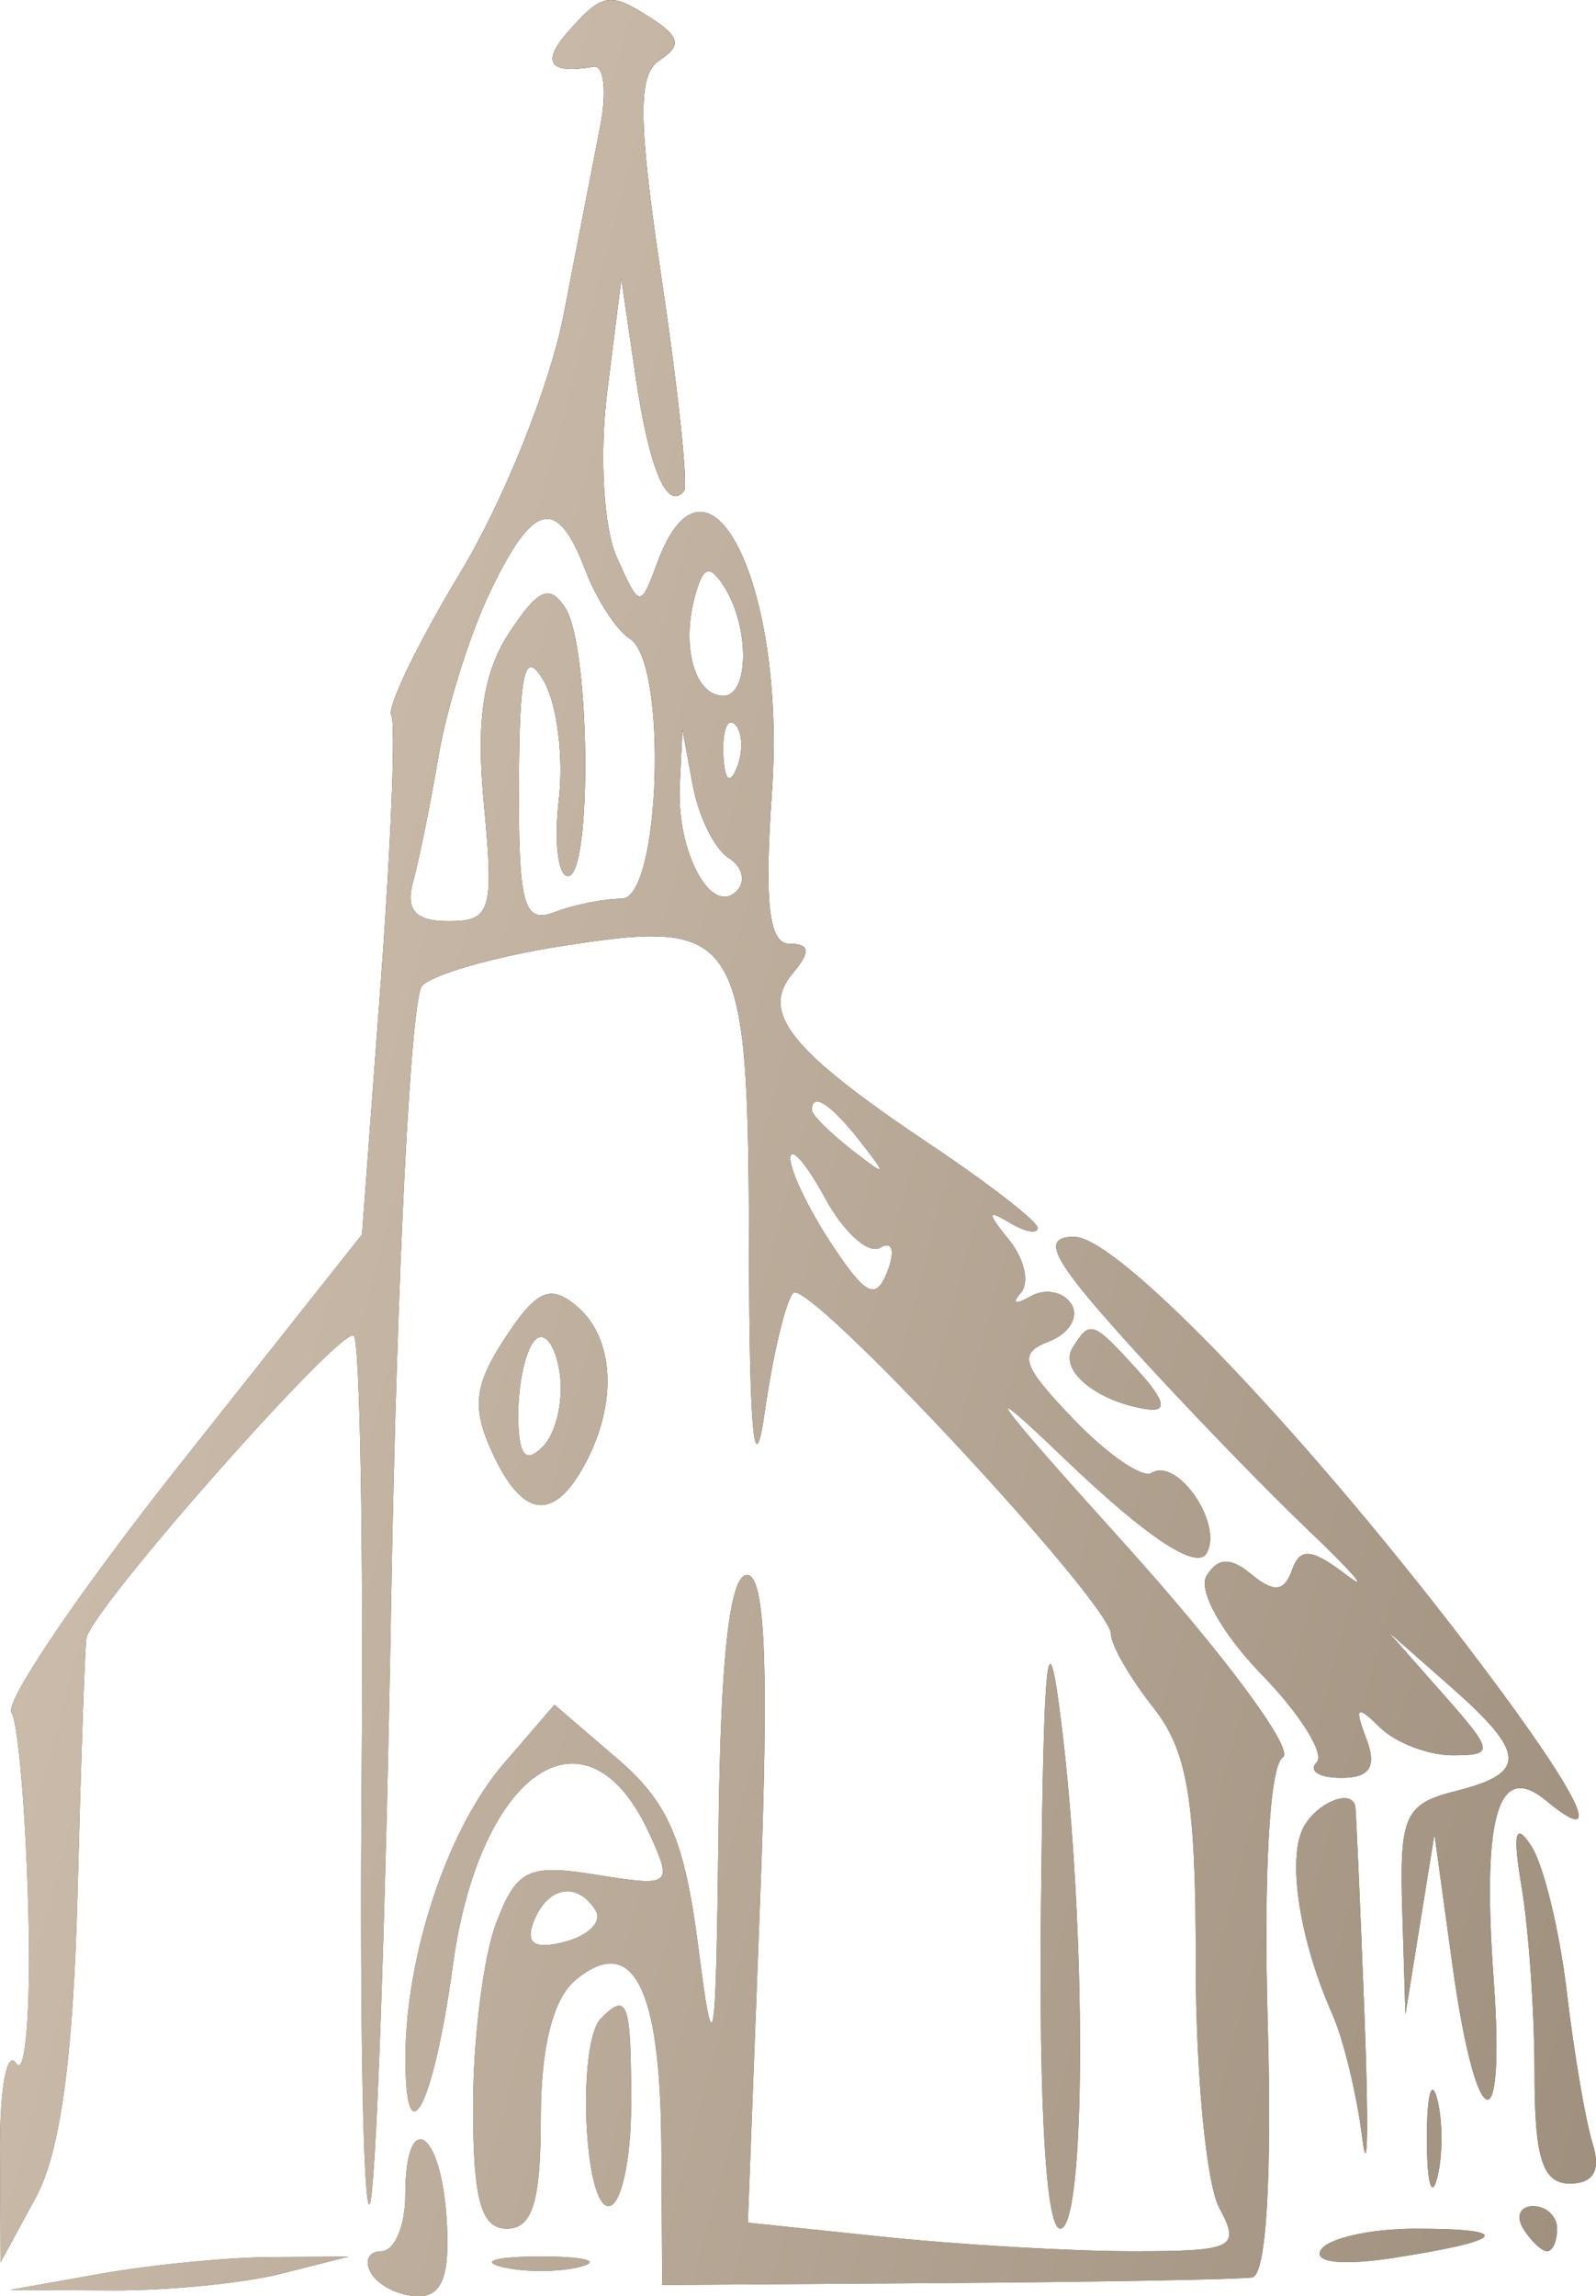 <?xml version="1.0" encoding="UTF-8"?> <svg xmlns="http://www.w3.org/2000/svg" width="57" height="82" viewBox="0 0 57 82" fill="none"><path fill-rule="evenodd" clip-rule="evenodd" d="M20.291 1.131C19.317 2.233 19.624 2.656 21.199 2.38C21.569 2.315 21.678 3.268 21.44 4.498C21.202 5.729 20.609 8.777 20.123 11.274C19.635 13.77 17.988 17.884 16.459 20.416C14.931 22.949 13.813 25.254 13.976 25.538C14.138 25.822 13.969 30.111 13.6 35.069L12.929 44.084L6.45 52.263C2.886 56.762 0.167 60.761 0.408 61.15C0.65 61.539 0.921 64.73 1.013 68.241C1.105 71.752 0.91 74.201 0.58 73.683C0.25 73.166 -0.01 74.554 0 76.768L0.02 80.793L1.284 78.464C2.153 76.863 2.618 73.463 2.769 67.597C2.891 62.901 3.033 58.807 3.086 58.501C3.269 57.439 12.235 47.297 12.636 47.698C12.857 47.919 12.983 55.079 12.915 63.61C12.847 72.14 12.974 78.936 13.198 78.713C13.421 78.49 13.77 68.773 13.971 57.12C14.172 45.466 14.671 35.599 15.078 35.193C15.486 34.785 17.7 34.156 19.996 33.794C26.447 32.775 26.728 33.224 26.75 44.616C26.762 51.177 26.939 53.026 27.309 50.439C27.607 48.355 28.067 46.433 28.331 46.169C28.865 45.637 39.683 57.259 39.681 58.363C39.68 58.745 40.36 59.922 41.193 60.978C42.416 62.53 42.706 64.275 42.706 70.087C42.706 74.041 43.082 77.977 43.541 78.833C44.313 80.273 44.081 80.39 40.433 80.39C38.264 80.39 34.289 80.161 31.6 79.88L26.71 79.37L27.149 67.805C27.464 59.495 27.332 56.241 26.678 56.241C26.062 56.241 25.733 59.171 25.662 65.297C25.567 73.364 25.489 73.829 24.944 69.558C24.455 65.727 23.877 64.372 22.067 62.819L19.803 60.875L17.983 62.987C15.992 65.297 14.486 69.806 14.48 73.481C14.472 77.181 15.489 75.208 16.171 70.201C17.124 63.194 20.97 60.611 23.194 65.484C24.036 67.328 23.969 67.379 21.306 66.948C18.864 66.553 18.451 66.751 17.721 68.668C17.266 69.86 16.895 72.804 16.895 75.21C16.895 78.562 17.178 79.585 18.105 79.585C19.014 79.585 19.314 78.612 19.314 75.658C19.314 73.103 19.748 71.373 20.558 70.702C22.581 69.027 23.581 70.93 23.617 76.524L23.649 81.597L33.782 81.526C39.356 81.487 44.279 81.397 44.722 81.326C45.222 81.247 45.432 77.782 45.275 72.22C45.124 66.908 45.345 63.043 45.815 62.753C46.252 62.483 43.667 59.006 40.072 55.026C35.378 49.83 34.8 49.003 38.023 52.094C40.913 54.864 42.715 56.071 43.083 55.479C43.714 54.459 42.059 52.023 41.125 52.598C40.799 52.8 39.547 51.938 38.343 50.683C36.477 48.739 36.347 48.327 37.465 47.9C38.185 47.624 38.545 47.027 38.265 46.574C37.984 46.121 37.326 45.995 36.802 46.295C36.278 46.594 36.119 46.543 36.447 46.18C36.776 45.818 36.595 44.967 36.044 44.287C35.246 43.302 35.247 43.175 36.051 43.657C36.606 43.989 37.06 44.076 37.06 43.85C37.06 43.624 35.336 42.284 33.228 40.873C28.234 37.529 27.137 36.171 28.299 34.774C28.961 33.98 28.932 33.702 28.192 33.702C27.459 33.702 27.293 32.254 27.569 28.268C28.081 20.872 25.273 15.249 23.48 20.083C22.868 21.736 22.848 21.733 22.02 19.882C21.553 18.835 21.405 16.224 21.686 13.98L22.191 9.955L22.701 13.443C23.187 16.759 23.825 18.27 24.43 17.535C24.581 17.351 24.223 13.958 23.634 9.996C22.783 4.285 22.767 2.66 23.559 2.148C24.327 1.652 24.278 1.32 23.347 0.71C21.785 -0.313 21.537 -0.279 20.291 1.131ZM17.499 21.143C16.78 22.649 15.955 25.274 15.666 26.979C15.377 28.684 14.966 30.714 14.753 31.488C14.476 32.498 14.835 32.897 16.024 32.897C17.534 32.897 17.646 32.526 17.285 28.736C16.998 25.729 17.25 24.024 18.189 22.592C19.218 21.025 19.639 20.843 20.197 21.722C21.082 23.117 21.156 31.287 20.283 31.287C19.928 31.287 19.783 30.051 19.96 28.54C20.136 27.03 19.893 25.128 19.419 24.314C18.741 23.15 18.551 23.927 18.532 27.952C18.512 32.293 18.701 32.995 19.784 32.58C20.486 32.312 21.575 32.092 22.204 32.092C23.593 32.092 23.854 23.645 22.491 22.804C22.02 22.514 21.303 21.405 20.898 20.342C19.895 17.709 19.044 17.91 17.499 21.143ZM24.8 21.358C24.332 23.157 24.833 24.847 25.834 24.847C26.759 24.847 26.779 22.391 25.866 20.955C25.336 20.119 25.099 20.209 24.8 21.358ZM25.831 26.926C25.87 27.864 26.061 28.055 26.318 27.413C26.551 26.832 26.522 26.137 26.254 25.87C25.987 25.603 25.796 26.078 25.831 26.926ZM24.276 28.067C24.162 30.424 25.403 32.723 26.305 31.824C26.649 31.48 26.524 30.947 26.027 30.64C25.53 30.331 24.955 29.174 24.748 28.067L24.373 26.055L24.276 28.067ZM28.994 39.641C28.994 39.807 29.628 40.442 30.405 41.05C31.684 42.05 31.713 42.022 30.71 40.745C29.656 39.404 28.994 38.978 28.994 39.641ZM28.225 41.349C28.21 41.792 28.873 43.175 29.698 44.424C30.926 46.284 31.288 46.458 31.7 45.388C31.978 44.664 31.864 44.291 31.442 44.551C31.025 44.809 30.137 44.012 29.468 42.782C28.798 41.551 28.239 40.906 28.225 41.349ZM40.308 47.99C42.207 50.093 45.091 53.081 46.715 54.631C48.34 56.181 48.957 56.905 48.086 56.241C46.837 55.288 46.427 55.252 46.14 56.074C45.872 56.837 45.494 56.88 44.716 56.235C43.948 55.599 43.5 55.609 43.091 56.272C42.776 56.779 43.648 58.342 45.049 59.784C46.438 61.214 47.325 62.632 47.022 62.935C46.719 63.238 47.114 63.486 47.9 63.486C48.93 63.486 49.181 63.09 48.794 62.077C48.363 60.948 48.458 60.868 49.272 61.675C49.831 62.228 51.004 62.681 51.88 62.681C53.378 62.681 53.356 62.549 51.517 60.467L49.562 58.253L51.78 60.205C54.52 62.615 54.557 63.315 51.982 63.96C50.17 64.414 49.977 64.844 50.08 68.201L50.194 71.938L50.712 68.718L51.23 65.498L51.864 70.114C52.71 76.274 53.781 76.703 53.346 70.706C52.921 64.841 53.496 62.872 55.218 64.299C57.387 66.095 56.477 64.187 52.901 59.439C46.872 51.435 39.956 44.167 38.369 44.167C37.16 44.166 37.551 44.938 40.308 47.99ZM18.044 47.768C16.936 49.456 16.843 50.255 17.57 51.847C18.657 54.228 19.773 54.369 20.899 52.269C22.071 50.084 21.938 47.752 20.578 46.626C19.646 45.854 19.155 46.075 18.044 47.768ZM19.113 47.847C18.78 48.184 18.508 49.377 18.508 50.499C18.508 51.964 18.754 52.293 19.383 51.665C19.864 51.185 20.136 49.991 19.988 49.012C19.84 48.034 19.445 47.509 19.113 47.847ZM38.304 48.136C37.811 48.932 39.171 50.051 40.96 50.321C41.709 50.435 41.61 50.011 40.634 48.935C39.02 47.156 38.93 47.125 38.304 48.136ZM37.178 68.114C37.104 75.303 37.361 79.585 37.866 79.585C38.793 79.585 38.812 68.828 37.897 61.473C37.415 57.595 37.273 58.904 37.178 68.114ZM46.477 65.421C46.001 66.658 46.473 69.426 47.588 71.938C47.981 72.823 48.462 74.816 48.655 76.365C48.85 77.915 48.883 75.922 48.73 71.938C48.576 67.953 48.429 64.602 48.401 64.492C48.233 63.807 46.839 64.48 46.477 65.421ZM54.347 67.41C54.599 68.904 54.805 71.893 54.805 74.051C54.805 77.078 55.094 77.975 56.069 77.975C56.91 77.975 57.182 77.499 56.882 76.554C56.633 75.773 56.218 73.337 55.959 71.141C55.7 68.945 55.129 66.596 54.69 65.921C54.113 65.034 54.018 65.449 54.347 67.41ZM19.058 68.627C18.757 69.409 19.092 69.623 20.173 69.34C21.021 69.119 21.517 68.617 21.274 68.224C20.618 67.164 19.545 67.359 19.058 68.627ZM21.466 72.072C20.609 72.927 20.844 78.78 21.734 78.78C22.178 78.78 22.541 77.15 22.541 75.158C22.541 71.473 22.418 71.121 21.466 72.072ZM50.959 76.365C50.959 77.915 51.125 78.548 51.328 77.774C51.531 76.999 51.531 75.731 51.328 74.957C51.125 74.182 50.959 74.816 50.959 76.365ZM14.475 78.378C14.475 79.484 14.09 80.39 13.621 80.39C13.151 80.39 12.991 80.752 13.265 81.195C13.539 81.638 14.298 82 14.951 82C15.806 82 16.086 81.213 15.948 79.183C15.732 75.985 14.475 75.298 14.475 78.378ZM54.402 79.585C54.676 80.028 55.06 80.39 55.256 80.39C55.452 80.39 55.611 80.028 55.611 79.585C55.611 79.142 55.227 78.78 54.757 78.78C54.288 78.78 54.127 79.142 54.402 79.585ZM47.172 80.343C46.892 80.794 47.931 80.91 49.746 80.631C53.796 80.007 54.121 79.585 50.551 79.585C48.95 79.585 47.429 79.926 47.172 80.343ZM3.586 81.195L0.359 81.771L3.989 81.791C5.985 81.801 8.708 81.533 10.039 81.195L12.458 80.581L9.635 80.599C8.082 80.61 5.36 80.878 3.586 81.195ZM17.903 80.945C18.68 81.147 19.949 81.147 20.726 80.945C21.503 80.743 20.867 80.577 19.314 80.577C17.762 80.577 17.126 80.743 17.903 80.945Z" fill="url(#paint0_linear_5454_9069)"></path><path fill-rule="evenodd" clip-rule="evenodd" d="M20.291 1.131C19.317 2.233 19.624 2.656 21.199 2.38C21.569 2.315 21.678 3.268 21.44 4.498C21.202 5.729 20.609 8.777 20.123 11.274C19.635 13.77 17.988 17.884 16.459 20.416C14.931 22.949 13.813 25.254 13.976 25.538C14.138 25.822 13.969 30.111 13.6 35.069L12.929 44.084L6.45 52.263C2.886 56.762 0.167 60.761 0.408 61.15C0.65 61.539 0.921 64.73 1.013 68.241C1.105 71.752 0.91 74.201 0.58 73.683C0.25 73.166 -0.01 74.554 0 76.768L0.02 80.793L1.284 78.464C2.153 76.863 2.618 73.463 2.769 67.597C2.891 62.901 3.033 58.807 3.086 58.501C3.269 57.439 12.235 47.297 12.636 47.698C12.857 47.919 12.983 55.079 12.915 63.61C12.847 72.14 12.974 78.936 13.198 78.713C13.421 78.49 13.77 68.773 13.971 57.12C14.172 45.466 14.671 35.599 15.078 35.193C15.486 34.785 17.7 34.156 19.996 33.794C26.447 32.775 26.728 33.224 26.75 44.616C26.762 51.177 26.939 53.026 27.309 50.439C27.607 48.355 28.067 46.433 28.331 46.169C28.865 45.637 39.683 57.259 39.681 58.363C39.68 58.745 40.36 59.922 41.193 60.978C42.416 62.53 42.706 64.275 42.706 70.087C42.706 74.041 43.082 77.977 43.541 78.833C44.313 80.273 44.081 80.39 40.433 80.39C38.264 80.39 34.289 80.161 31.6 79.88L26.71 79.37L27.149 67.805C27.464 59.495 27.332 56.241 26.678 56.241C26.062 56.241 25.733 59.171 25.662 65.297C25.567 73.364 25.489 73.829 24.944 69.558C24.455 65.727 23.877 64.372 22.067 62.819L19.803 60.875L17.983 62.987C15.992 65.297 14.486 69.806 14.48 73.481C14.472 77.181 15.489 75.208 16.171 70.201C17.124 63.194 20.97 60.611 23.194 65.484C24.036 67.328 23.969 67.379 21.306 66.948C18.864 66.553 18.451 66.751 17.721 68.668C17.266 69.86 16.895 72.804 16.895 75.21C16.895 78.562 17.178 79.585 18.105 79.585C19.014 79.585 19.314 78.612 19.314 75.658C19.314 73.103 19.748 71.373 20.558 70.702C22.581 69.027 23.581 70.93 23.617 76.524L23.649 81.597L33.782 81.526C39.356 81.487 44.279 81.397 44.722 81.326C45.222 81.247 45.432 77.782 45.275 72.22C45.124 66.908 45.345 63.043 45.815 62.753C46.252 62.483 43.667 59.006 40.072 55.026C35.378 49.83 34.8 49.003 38.023 52.094C40.913 54.864 42.715 56.071 43.083 55.479C43.714 54.459 42.059 52.023 41.125 52.598C40.799 52.8 39.547 51.938 38.343 50.683C36.477 48.739 36.347 48.327 37.465 47.9C38.185 47.624 38.545 47.027 38.265 46.574C37.984 46.121 37.326 45.995 36.802 46.295C36.278 46.594 36.119 46.543 36.447 46.18C36.776 45.818 36.595 44.967 36.044 44.287C35.246 43.302 35.247 43.175 36.051 43.657C36.606 43.989 37.06 44.076 37.06 43.85C37.06 43.624 35.336 42.284 33.228 40.873C28.234 37.529 27.137 36.171 28.299 34.774C28.961 33.98 28.932 33.702 28.192 33.702C27.459 33.702 27.293 32.254 27.569 28.268C28.081 20.872 25.273 15.249 23.48 20.083C22.868 21.736 22.848 21.733 22.02 19.882C21.553 18.835 21.405 16.224 21.686 13.98L22.191 9.955L22.701 13.443C23.187 16.759 23.825 18.27 24.43 17.535C24.581 17.351 24.223 13.958 23.634 9.996C22.783 4.285 22.767 2.66 23.559 2.148C24.327 1.652 24.278 1.32 23.347 0.71C21.785 -0.313 21.537 -0.279 20.291 1.131ZM17.499 21.143C16.78 22.649 15.955 25.274 15.666 26.979C15.377 28.684 14.966 30.714 14.753 31.488C14.476 32.498 14.835 32.897 16.024 32.897C17.534 32.897 17.646 32.526 17.285 28.736C16.998 25.729 17.25 24.024 18.189 22.592C19.218 21.025 19.639 20.843 20.197 21.722C21.082 23.117 21.156 31.287 20.283 31.287C19.928 31.287 19.783 30.051 19.96 28.54C20.136 27.03 19.893 25.128 19.419 24.314C18.741 23.15 18.551 23.927 18.532 27.952C18.512 32.293 18.701 32.995 19.784 32.58C20.486 32.312 21.575 32.092 22.204 32.092C23.593 32.092 23.854 23.645 22.491 22.804C22.02 22.514 21.303 21.405 20.898 20.342C19.895 17.709 19.044 17.91 17.499 21.143ZM24.8 21.358C24.332 23.157 24.833 24.847 25.834 24.847C26.759 24.847 26.779 22.391 25.866 20.955C25.336 20.119 25.099 20.209 24.8 21.358ZM25.831 26.926C25.87 27.864 26.061 28.055 26.318 27.413C26.551 26.832 26.522 26.137 26.254 25.87C25.987 25.603 25.796 26.078 25.831 26.926ZM24.276 28.067C24.162 30.424 25.403 32.723 26.305 31.824C26.649 31.48 26.524 30.947 26.027 30.64C25.53 30.331 24.955 29.174 24.748 28.067L24.373 26.055L24.276 28.067ZM28.994 39.641C28.994 39.807 29.628 40.442 30.405 41.05C31.684 42.05 31.713 42.022 30.71 40.745C29.656 39.404 28.994 38.978 28.994 39.641ZM28.225 41.349C28.21 41.792 28.873 43.175 29.698 44.424C30.926 46.284 31.288 46.458 31.7 45.388C31.978 44.664 31.864 44.291 31.442 44.551C31.025 44.809 30.137 44.012 29.468 42.782C28.798 41.551 28.239 40.906 28.225 41.349ZM40.308 47.99C42.207 50.093 45.091 53.081 46.715 54.631C48.34 56.181 48.957 56.905 48.086 56.241C46.837 55.288 46.427 55.252 46.14 56.074C45.872 56.837 45.494 56.88 44.716 56.235C43.948 55.599 43.5 55.609 43.091 56.272C42.776 56.779 43.648 58.342 45.049 59.784C46.438 61.214 47.325 62.632 47.022 62.935C46.719 63.238 47.114 63.486 47.9 63.486C48.93 63.486 49.181 63.09 48.794 62.077C48.363 60.948 48.458 60.868 49.272 61.675C49.831 62.228 51.004 62.681 51.88 62.681C53.378 62.681 53.356 62.549 51.517 60.467L49.562 58.253L51.78 60.205C54.52 62.615 54.557 63.315 51.982 63.96C50.17 64.414 49.977 64.844 50.08 68.201L50.194 71.938L50.712 68.718L51.23 65.498L51.864 70.114C52.71 76.274 53.781 76.703 53.346 70.706C52.921 64.841 53.496 62.872 55.218 64.299C57.387 66.095 56.477 64.187 52.901 59.439C46.872 51.435 39.956 44.167 38.369 44.167C37.16 44.166 37.551 44.938 40.308 47.99ZM18.044 47.768C16.936 49.456 16.843 50.255 17.57 51.847C18.657 54.228 19.773 54.369 20.899 52.269C22.071 50.084 21.938 47.752 20.578 46.626C19.646 45.854 19.155 46.075 18.044 47.768ZM19.113 47.847C18.78 48.184 18.508 49.377 18.508 50.499C18.508 51.964 18.754 52.293 19.383 51.665C19.864 51.185 20.136 49.991 19.988 49.012C19.84 48.034 19.445 47.509 19.113 47.847ZM38.304 48.136C37.811 48.932 39.171 50.051 40.96 50.321C41.709 50.435 41.61 50.011 40.634 48.935C39.02 47.156 38.93 47.125 38.304 48.136ZM37.178 68.114C37.104 75.303 37.361 79.585 37.866 79.585C38.793 79.585 38.812 68.828 37.897 61.473C37.415 57.595 37.273 58.904 37.178 68.114ZM46.477 65.421C46.001 66.658 46.473 69.426 47.588 71.938C47.981 72.823 48.462 74.816 48.655 76.365C48.85 77.915 48.883 75.922 48.73 71.938C48.576 67.953 48.429 64.602 48.401 64.492C48.233 63.807 46.839 64.48 46.477 65.421ZM54.347 67.41C54.599 68.904 54.805 71.893 54.805 74.051C54.805 77.078 55.094 77.975 56.069 77.975C56.91 77.975 57.182 77.499 56.882 76.554C56.633 75.773 56.218 73.337 55.959 71.141C55.7 68.945 55.129 66.596 54.69 65.921C54.113 65.034 54.018 65.449 54.347 67.41ZM19.058 68.627C18.757 69.409 19.092 69.623 20.173 69.34C21.021 69.119 21.517 68.617 21.274 68.224C20.618 67.164 19.545 67.359 19.058 68.627ZM21.466 72.072C20.609 72.927 20.844 78.78 21.734 78.78C22.178 78.78 22.541 77.15 22.541 75.158C22.541 71.473 22.418 71.121 21.466 72.072ZM50.959 76.365C50.959 77.915 51.125 78.548 51.328 77.774C51.531 76.999 51.531 75.731 51.328 74.957C51.125 74.182 50.959 74.816 50.959 76.365ZM14.475 78.378C14.475 79.484 14.09 80.39 13.621 80.39C13.151 80.39 12.991 80.752 13.265 81.195C13.539 81.638 14.298 82 14.951 82C15.806 82 16.086 81.213 15.948 79.183C15.732 75.985 14.475 75.298 14.475 78.378ZM54.402 79.585C54.676 80.028 55.06 80.39 55.256 80.39C55.452 80.39 55.611 80.028 55.611 79.585C55.611 79.142 55.227 78.78 54.757 78.78C54.288 78.78 54.127 79.142 54.402 79.585ZM47.172 80.343C46.892 80.794 47.931 80.91 49.746 80.631C53.796 80.007 54.121 79.585 50.551 79.585C48.95 79.585 47.429 79.926 47.172 80.343ZM3.586 81.195L0.359 81.771L3.989 81.791C5.985 81.801 8.708 81.533 10.039 81.195L12.458 80.581L9.635 80.599C8.082 80.61 5.36 80.878 3.586 81.195ZM17.903 80.945C18.68 81.147 19.949 81.147 20.726 80.945C21.503 80.743 20.867 80.577 19.314 80.577C17.762 80.577 17.126 80.743 17.903 80.945Z" fill="url(#paint1_linear_5454_9069)"></path><defs><linearGradient id="paint0_linear_5454_9069" x1="28.5" y1="0" x2="28.5" y2="82" gradientUnits="userSpaceOnUse"><stop></stop><stop offset="1" stop-color="#666666"></stop></linearGradient><linearGradient id="paint1_linear_5454_9069" x1="95.969" y1="68.718" x2="-17.641" y2="38.478" gradientUnits="userSpaceOnUse"><stop stop-color="#867664"></stop><stop offset="1" stop-color="#DBCCBB"></stop></linearGradient></defs></svg> 